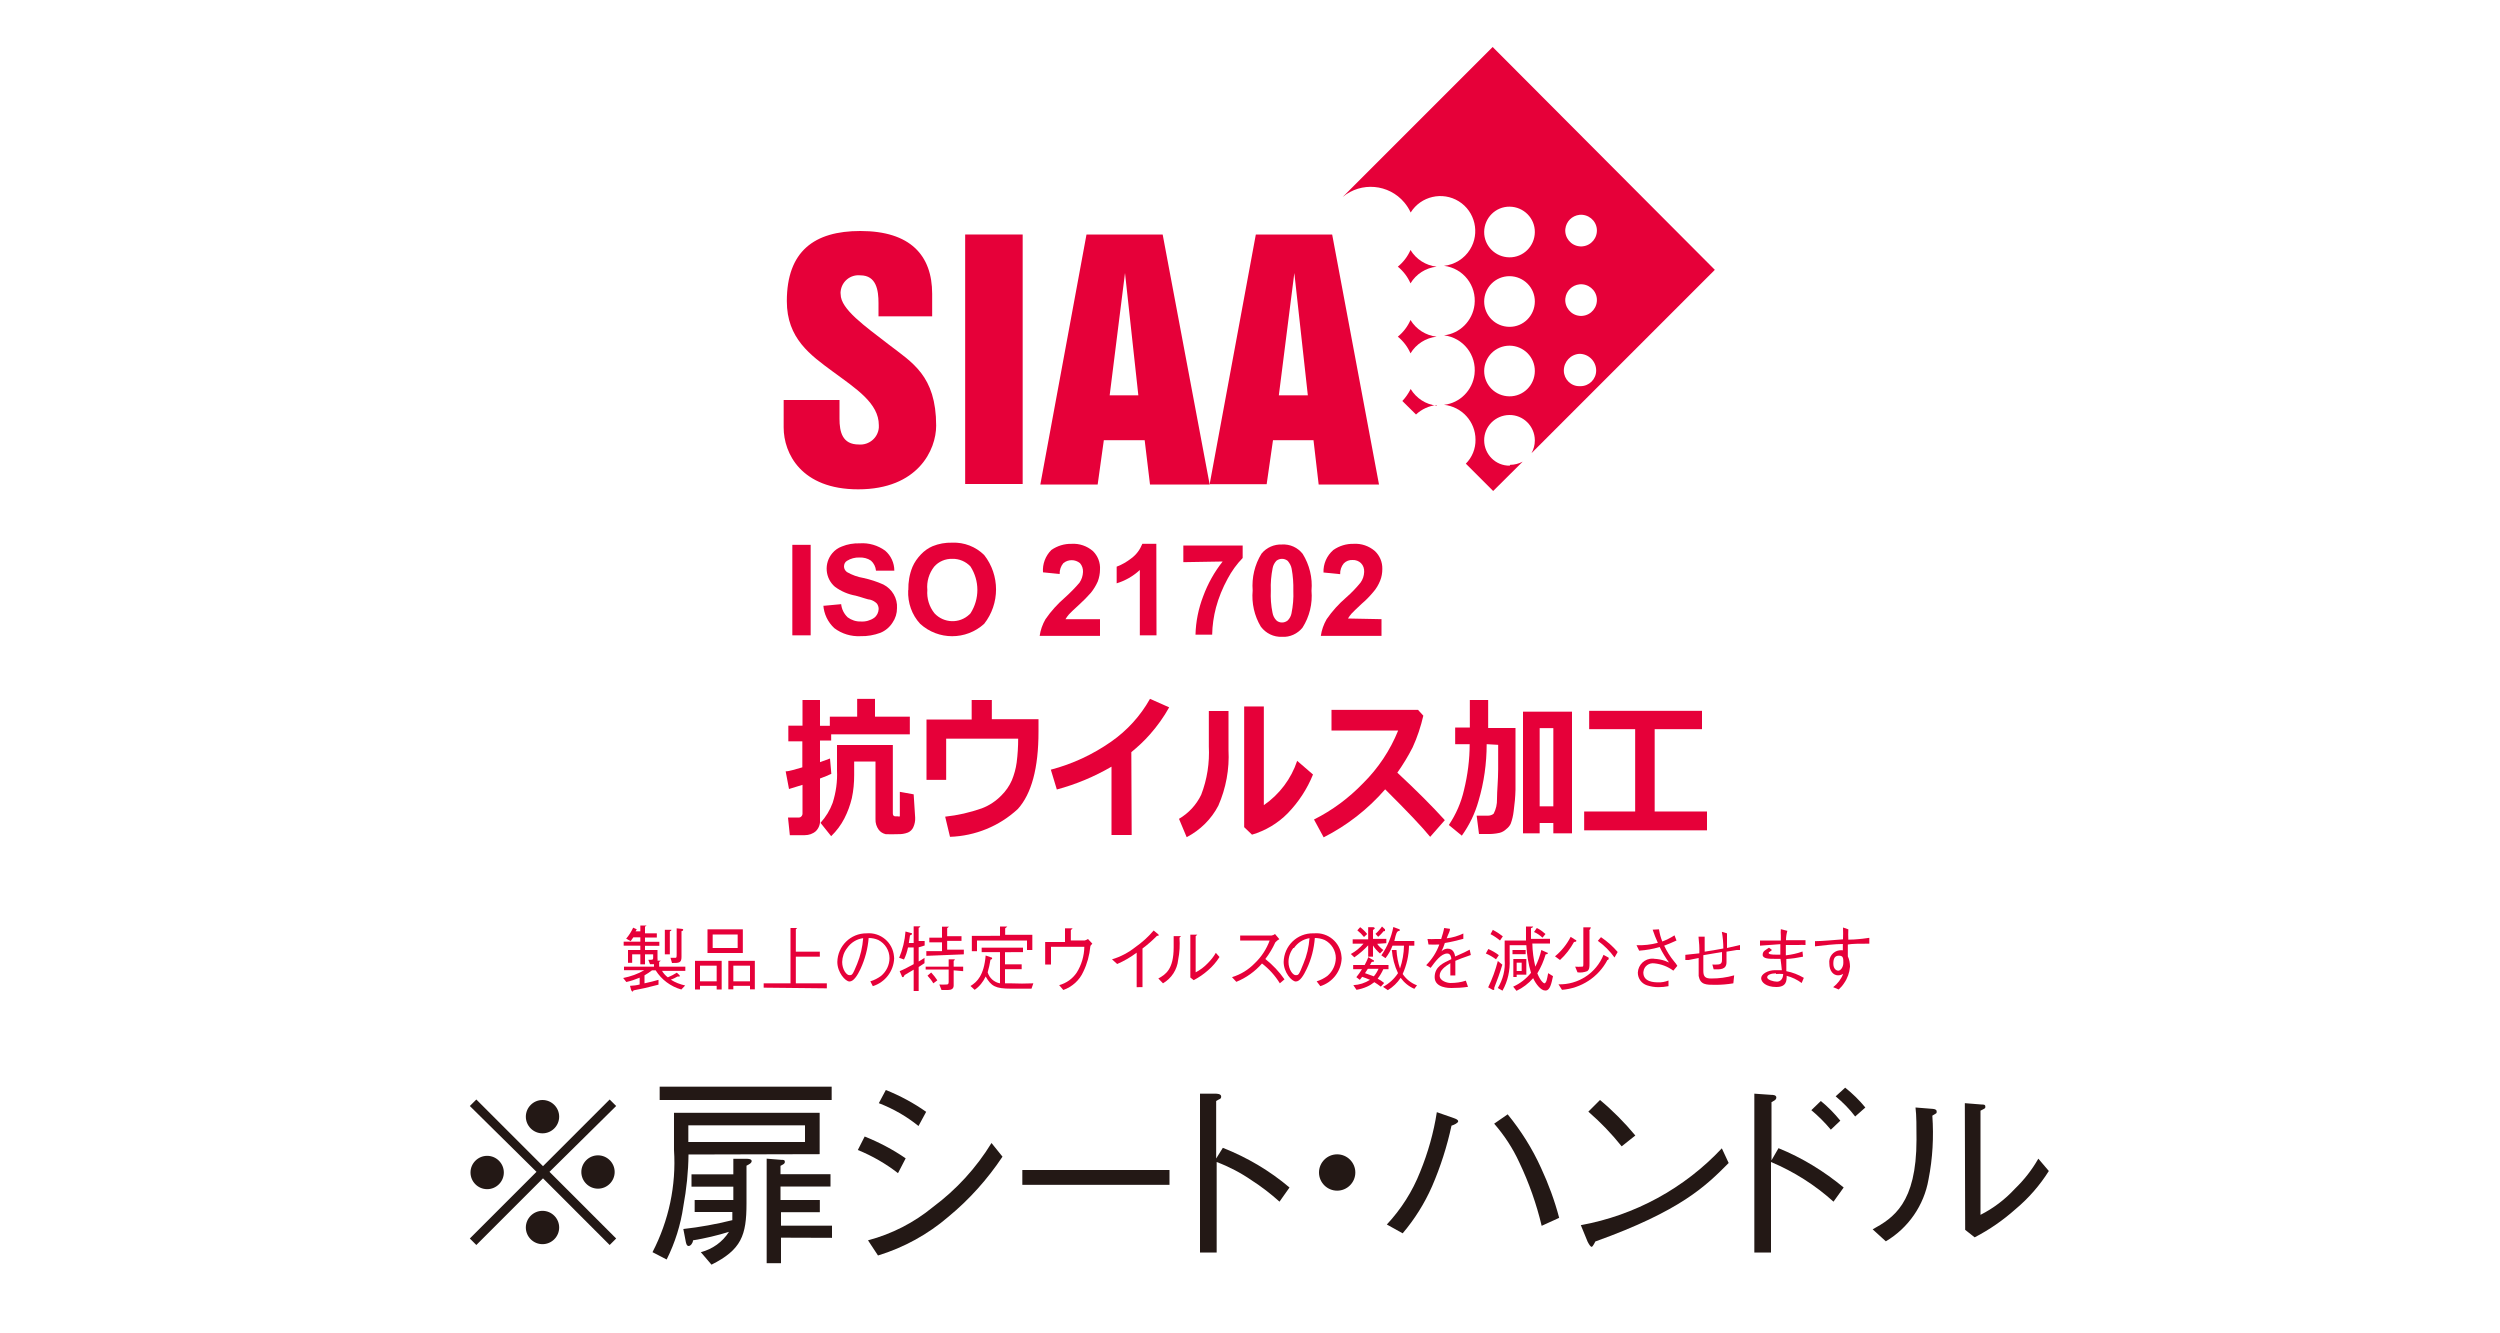 <?xml version="1.0" encoding="utf-8"?>
<!-- Generator: Adobe Illustrator 25.4.8, SVG Export Plug-In . SVG Version: 6.00 Build 0)  -->
<svg version="1.1" id="レイヤー_1" xmlns="http://www.w3.org/2000/svg" xmlns:xlink="http://www.w3.org/1999/xlink" x="0px"
	 y="0px" viewBox="0 0 150 80" style="enable-background:new 0 0 150 80;" xml:space="preserve">
<style type="text/css">
	.st0{fill:#E60039;}
	.st1{fill:#231815;}
</style>
<path class="st0" d="M110.9,55.76c-0.01,0.21-0.01,0.41,0,0.62c0.45,0,0.9-0.06,1.26-0.11v0.35c-0.58,0-1,0-1.29,0.05
	c0,0.11,0,0.6,0,0.71c0.09,0.19,0.13,0.41,0.13,0.62c-0.03,0.36-0.15,0.7-0.36,1c-0.09,0.14-0.2,0.26-0.32,0.37l-0.33-0.14
	c0.27-0.21,0.48-0.48,0.6-0.8c-0.09,0.06-0.2,0.09-0.31,0.09c-0.27,0-0.52-0.25-0.52-0.71c-0.05-0.38,0.22-0.74,0.6-0.79
	c0.01,0,0.01,0,0.02,0c0.06-0.01,0.13-0.01,0.19,0v-0.38c-0.46,0-1.16,0.08-1.67,0.14v-0.31c0.47,0,1.22-0.08,1.68-0.11
	c0.01-0.24,0.01-0.47,0-0.71L110.9,55.76z M110,57.82c0,0.3,0.17,0.42,0.3,0.42s0.3-0.2,0.3-0.47s0-0.43-0.26-0.43
	S110,57.52,110,57.82z"/>
<rect x="47.54" y="32.69" class="st0" width="1.1" height="5.43"/>
<path class="st0" d="M49.4,36.35l1.07-0.1c0.03,0.3,0.17,0.58,0.39,0.79c0.23,0.17,0.51,0.26,0.79,0.25
	c0.28,0.02,0.57-0.06,0.8-0.22c0.17-0.13,0.26-0.32,0.27-0.53c0-0.12-0.04-0.24-0.11-0.33c-0.11-0.11-0.25-0.19-0.4-0.23
	c-0.13,0-0.42-0.12-0.87-0.24c-0.45-0.08-0.87-0.26-1.24-0.53c-0.6-0.51-0.67-1.42-0.16-2.02c0.15-0.18,0.35-0.32,0.57-0.4
	c0.34-0.14,0.7-0.2,1.07-0.19c0.55-0.04,1.09,0.12,1.53,0.44c0.35,0.3,0.55,0.74,0.55,1.2h-1.1c-0.02-0.23-0.13-0.45-0.3-0.6
	c-0.2-0.14-0.45-0.2-0.69-0.19c-0.26-0.01-0.53,0.06-0.75,0.2c-0.12,0.07-0.18,0.2-0.18,0.34c0,0.13,0.07,0.25,0.17,0.33
	c0.31,0.18,0.65,0.3,1,0.36c0.41,0.09,0.81,0.22,1.19,0.39c0.53,0.27,0.86,0.83,0.82,1.42c0,0.31-0.09,0.61-0.27,0.87
	c-0.17,0.27-0.43,0.49-0.73,0.61c-0.38,0.14-0.78,0.21-1.18,0.2c-0.57,0.03-1.13-0.14-1.58-0.48c-0.39-0.36-0.63-0.86-0.66-1.39"/>
<path class="st0" d="M55.64,35.4c-0.04,0.5,0.11,1,0.43,1.4c0.56,0.6,1.5,0.63,2.09,0.07c0.02-0.02,0.05-0.04,0.07-0.07
	c0.55-0.86,0.55-1.95,0-2.81c-0.28-0.3-0.68-0.47-1.09-0.46c-0.42-0.01-0.82,0.16-1.09,0.47C55.74,34.4,55.59,34.9,55.64,35.4
	 M54.5,35.4c-0.01-0.48,0.07-0.95,0.25-1.39c0.12-0.28,0.3-0.53,0.51-0.75c0.2-0.21,0.44-0.38,0.7-0.49
	c0.37-0.15,0.77-0.22,1.17-0.21c0.72-0.03,1.41,0.24,1.92,0.74c0.95,1.21,0.95,2.92,0,4.13c-1.09,0.99-2.75,0.99-3.84,0
	c-0.5-0.54-0.75-1.26-0.72-2"/>
<path class="st0" d="M66,37.15v1h-3.62c0.05-0.35,0.17-0.69,0.35-1c0.33-0.48,0.73-0.92,1.17-1.3c0.31-0.28,0.6-0.57,0.87-0.89
	c0.13-0.19,0.2-0.41,0.21-0.64c0.01-0.19-0.05-0.38-0.18-0.53c-0.29-0.24-0.71-0.24-1,0c-0.15,0.18-0.23,0.41-0.22,0.65l-1-0.1
	c-0.04-0.5,0.15-0.99,0.5-1.34c0.36-0.25,0.78-0.38,1.22-0.37c0.46-0.03,0.92,0.13,1.27,0.43c0.3,0.29,0.46,0.7,0.43,1.12
	c0,0.24-0.05,0.48-0.13,0.7c-0.11,0.25-0.25,0.48-0.42,0.69c-0.21,0.24-0.44,0.47-0.68,0.69c-0.33,0.3-0.54,0.5-0.63,0.6
	c-0.08,0.09-0.15,0.19-0.21,0.29L66,37.15z"/>
<path class="st0" d="M69.39,38.12h-1V34.2c-0.4,0.37-0.87,0.64-1.39,0.8v-1c0.32-0.12,0.61-0.29,0.88-0.5
	c0.3-0.22,0.52-0.52,0.66-0.87h0.84L69.39,38.12z"/>
<path class="st0" d="M71,33.73v-1h3.56v0.75c-0.36,0.37-0.66,0.79-0.9,1.24c-0.3,0.55-0.54,1.13-0.7,1.73
	c-0.14,0.53-0.22,1.08-0.23,1.63h-1c0.02-0.79,0.18-1.57,0.46-2.3c0.28-0.76,0.67-1.46,1.17-2.09L71,33.73z"/>
<path class="st0" d="M76.92,33.53c-0.12,0-0.24,0.04-0.34,0.12c-0.11,0.12-0.19,0.27-0.22,0.43c-0.09,0.45-0.13,0.9-0.11,1.36
	c-0.02,0.44,0.01,0.89,0.1,1.32c0.03,0.18,0.11,0.34,0.24,0.47c0.09,0.08,0.21,0.12,0.33,0.12c0.12,0,0.24-0.04,0.34-0.12
	c0.12-0.12,0.2-0.27,0.23-0.43c0.09-0.45,0.13-0.9,0.11-1.36c0.01-0.44-0.02-0.88-0.1-1.31c-0.03-0.18-0.12-0.34-0.24-0.48
	C77.16,33.57,77.04,33.53,76.92,33.53 M76.92,32.67c0.48-0.03,0.94,0.18,1.24,0.56c0.41,0.66,0.6,1.44,0.53,2.21
	c0.07,0.78-0.12,1.56-0.54,2.22c-0.3,0.37-0.76,0.58-1.23,0.55c-0.5,0.02-0.97-0.21-1.27-0.61c-0.39-0.65-0.56-1.41-0.49-2.17
	c-0.06-0.77,0.12-1.55,0.53-2.21C75.99,32.85,76.45,32.65,76.92,32.67"/>
<path class="st0" d="M82.89,37.15v1h-3.64c0.05-0.35,0.17-0.69,0.35-1c0.33-0.48,0.73-0.92,1.17-1.3c0.31-0.27,0.6-0.57,0.86-0.89
	c0.14-0.19,0.21-0.41,0.22-0.64c0.01-0.2-0.05-0.39-0.19-0.53c-0.13-0.13-0.32-0.2-0.51-0.19c-0.19-0.01-0.38,0.06-0.52,0.2
	c-0.15,0.18-0.23,0.41-0.22,0.65l-1-0.1c-0.02-0.52,0.2-1.01,0.59-1.35c0.36-0.25,0.78-0.38,1.22-0.37
	c0.46-0.03,0.92,0.13,1.27,0.43c0.3,0.28,0.46,0.67,0.45,1.08c0,0.24-0.04,0.48-0.13,0.7c-0.1,0.25-0.24,0.49-0.42,0.69
	c-0.21,0.25-0.43,0.48-0.68,0.69c-0.32,0.3-0.53,0.5-0.62,0.6c-0.08,0.09-0.15,0.19-0.21,0.29L82.89,37.15z"/>
<path class="st0" d="M54.91,49.06c0.01,0.2-0.03,0.39-0.11,0.57c-0.06,0.14-0.18,0.26-0.32,0.32c-0.2,0.08-0.42,0.11-0.64,0.1
	c-0.23,0.01-0.47,0.01-0.7,0c-0.17-0.04-0.32-0.13-0.42-0.27c-0.13-0.18-0.2-0.4-0.19-0.63v-3.46h-1.28v0.81
	c0,0.47-0.04,0.93-0.14,1.39c-0.1,0.42-0.25,0.83-0.45,1.22c-0.2,0.39-0.47,0.75-0.79,1.06l-0.64-0.8c0.32-0.35,0.57-0.76,0.73-1.2
	c0.2-0.63,0.29-1.28,0.26-1.94V44.7h3.35v4.1c0,0.12,0.05,0.18,0.15,0.18h0.16c0.04,0.02,0.07,0.02,0.11,0c0,0,0-0.06,0-0.12
	s0-0.21,0-0.46s0-0.55,0-0.89l0.83,0.15L54.91,49.06z M54.59,44.06h-4.72v0.37H49.2v1.3l0.6-0.22l0.08,0.92
	c-0.16,0.08-0.39,0.17-0.68,0.28v2.49c0.02,0.25-0.07,0.49-0.25,0.67c-0.18,0.16-0.42,0.24-0.66,0.24h-0.9l-0.11-1.06h0.61
	c0.13,0.02,0.24-0.07,0.26-0.2c0-0.02,0-0.04,0-0.06v-1.7l-0.81,0.25l-0.2-1.06c0.22,0,0.56-0.12,1-0.24v-1.56H47.3v-0.94h0.85V42
	h1.05v1.55h0.59V43h1.64v-1.07h1.07V43h2.09V44.06z"/>
<path class="st0" d="M62.31,43.9c0,2.19-0.42,3.73-1.24,4.64c-1.11,1.03-2.56,1.62-4.07,1.67L56.71,49c0.75-0.08,1.49-0.25,2.2-0.5
	c0.45-0.17,0.85-0.44,1.18-0.78c0.26-0.26,0.47-0.56,0.62-0.9c0.14-0.34,0.24-0.7,0.29-1.07c0.06-0.47,0.09-0.95,0.09-1.43h-4.32
	v2.47h-1.18v-3.62h2.71V42h1.21v1.15h2.8L62.31,43.9z"/>
<path class="st0" d="M67.9,50.1h-1.21V46c-1.03,0.6-2.13,1.06-3.28,1.37l-0.36-1.19c1.3-0.34,2.52-0.91,3.62-1.68
	c0.96-0.67,1.76-1.55,2.33-2.57l1.15,0.51c-0.32,0.58-0.71,1.12-1.15,1.62c-0.34,0.39-0.72,0.74-1.12,1.07L67.9,50.1z"/>
<path class="st0" d="M78.78,46.47c-0.35,0.87-0.87,1.66-1.52,2.33c-0.59,0.6-1.33,1.04-2.14,1.28l-0.47-0.45v-7.24h1.18v5.92
	c0.94-0.65,1.64-1.58,2-2.66L78.78,46.47z M73.71,45c0.06,1.15-0.15,2.29-0.61,3.34c-0.42,0.81-1.09,1.47-1.9,1.89l-0.46-1.1
	c0.58-0.34,1.04-0.84,1.33-1.44c0.36-0.93,0.51-1.92,0.46-2.91v-2.12h1.18V45z"/>
<path class="st0" d="M86.69,49.21l-0.88,1c-0.47-0.58-1.37-1.53-2.7-2.85c-1.03,1.19-2.29,2.17-3.69,2.88l-0.58-1.07
	c1.1-0.55,2.09-1.29,2.94-2.17c0.91-0.9,1.63-1.98,2.11-3.17h-4v-1.24h5.19l0.32,0.35c-0.15,0.65-0.36,1.29-0.64,1.9
	c-0.27,0.53-0.58,1.04-0.92,1.52C84.98,47.42,85.93,48.37,86.69,49.21"/>
<path class="st0" d="M92.38,48.38h0.82v-4.69h-0.82V48.38z M93.2,49.38h-0.82V50h-1v-7.3h2.94V50H93.2V49.38z M89.2,44.65
	c0,1.15-0.16,2.3-0.49,3.41c-0.21,0.75-0.55,1.45-1,2.08l-0.78-0.64c0.43-0.64,0.74-1.35,0.91-2.1c0.22-0.9,0.34-1.82,0.34-2.75
	h-0.87v-1h0.88V42h1.1v1.68h1.64v1.42c0,1,0,1.8,0,2.28c-0.01,0.43-0.05,0.86-0.11,1.29c-0.03,0.26-0.09,0.52-0.18,0.76
	c-0.06,0.12-0.15,0.23-0.26,0.31c-0.11,0.11-0.25,0.19-0.4,0.23c-0.27,0.06-0.54,0.08-0.81,0.07h-0.43l-0.14-1.1h0.68
	c0.12,0,0.25-0.04,0.34-0.12c0.14-0.27,0.21-0.57,0.2-0.88c0-0.5,0.07-1.1,0.07-1.79v-1.46L89.2,44.65z"/>
<polygon class="st0" points="102.42,49.82 95.05,49.82 95.05,48.69 98.11,48.69 98.11,43.75 95.35,43.75 95.35,42.65 102.12,42.65 
	102.12,43.75 99.28,43.75 99.28,48.69 102.42,48.69 "/>
<path class="st0" d="M84.63,19.2c-0.17,0.39-0.43,0.73-0.76,1c0.33,0.27,0.59,0.61,0.76,1c0.34-0.56,0.92-0.93,1.57-1
	C85.55,20.13,84.97,19.76,84.63,19.2"/>
<path class="st0" d="M86.2,24.34c-0.65-0.07-1.22-0.44-1.56-1c-0.13,0.26-0.3,0.51-0.5,0.72l0.82,0.81
	c0.34-0.32,0.78-0.52,1.24-0.57"/>
<path class="st0" d="M84.63,15c-0.17,0.39-0.43,0.73-0.76,1c0.33,0.27,0.59,0.61,0.76,1c0.34-0.56,0.92-0.93,1.57-1
	C85.55,15.93,84.97,15.56,84.63,15"/>
<path class="st0" d="M90.58,27.94c-0.84,0.01-1.52-0.67-1.53-1.51c-0.01-0.84,0.67-1.52,1.51-1.53c0.84-0.01,1.52,0.67,1.53,1.51
	c0,0.01,0,0.01,0,0.02c0,0.27-0.07,0.53-0.2,0.76l11-11L89.56,2.82l-9,9l0,0c1.11-0.93,2.77-0.78,3.7,0.33
	c0.15,0.18,0.28,0.38,0.38,0.6c0.61-0.98,1.91-1.28,2.89-0.67c0.98,0.61,1.28,1.91,0.67,2.89c-0.34,0.55-0.92,0.91-1.56,0.98
	c1.15,0.14,1.97,1.18,1.83,2.34c-0.12,0.96-0.87,1.72-1.83,1.83c1.15,0.14,1.97,1.18,1.83,2.34c-0.12,0.96-0.87,1.72-1.83,1.83
	c1.07,0.11,1.89,1.01,1.89,2.09c0.01,0.54-0.2,1.06-0.58,1.44l1.64,1.64l1.77-1.76c-0.23,0.12-0.49,0.19-0.75,0.19 M94.77,12.89
	c0.52-0.05,0.99,0.33,1.04,0.85c0.05,0.52-0.33,0.99-0.85,1.04c-0.06,0.01-0.13,0.01-0.19,0c-0.52-0.05-0.9-0.52-0.85-1.04
	C93.97,13.29,94.32,12.94,94.77,12.89 M94.77,17.06c0.52-0.05,0.99,0.33,1.04,0.85c0.05,0.52-0.33,0.99-0.85,1.04
	c-0.06,0.01-0.13,0.01-0.19,0c-0.52-0.05-0.9-0.52-0.85-1.04C93.97,17.46,94.32,17.11,94.77,17.06 M94.77,21.23c0.55,0,1,0.45,1,1
	c0,0.52-0.42,0.94-0.94,0.94c-0.02,0-0.04,0-0.06,0c-0.51,0.01-0.93-0.41-0.94-0.92c0-0.01,0-0.01,0-0.02
	C93.83,21.7,94.24,21.26,94.77,21.23 M90.58,12.4c0.84,0.01,1.52,0.69,1.51,1.53c-0.01,0.84-0.69,1.52-1.53,1.51
	c-0.84-0.01-1.52-0.69-1.51-1.53C89.06,13.07,89.74,12.39,90.58,12.4C90.58,12.4,90.58,12.4,90.58,12.4 M90.58,16.57
	c0.84,0.01,1.52,0.69,1.51,1.53c-0.01,0.84-0.69,1.52-1.53,1.51c-0.84-0.01-1.51-0.68-1.51-1.52c0-0.84,0.68-1.52,1.52-1.52
	C90.57,16.57,90.58,16.57,90.58,16.57 M90.58,20.74c0.84,0.01,1.52,0.69,1.51,1.53c-0.01,0.84-0.69,1.52-1.53,1.51
	c-0.84-0.01-1.51-0.68-1.51-1.52c0-0.84,0.68-1.52,1.52-1.52C90.57,20.74,90.58,20.74,90.58,20.74"/>
<path class="st0" d="M50.37,24v1.12c0,0.8,0.17,1.55,1.16,1.55c0.61,0.05,1.15-0.4,1.2-1.01c0-0.05,0-0.1,0-0.15
	c0-1.32-1.37-2.19-2.74-3.2s-2.78-2-2.78-4.24c0-3,1.65-4.21,4.41-4.21c3,0,4.31,1.46,4.31,3.77v1.35h-3.22v-0.8
	c0-0.75-0.12-1.66-1.09-1.66c-0.59-0.06-1.11,0.36-1.18,0.95c-0.01,0.06-0.01,0.13,0,0.19c0,0.89,1.46,1.91,2.87,3
	s2.86,1.87,2.86,4.88c0,1.44-1.08,3.82-4.68,3.82c-3.42,0-4.47-2.16-4.47-3.71V24H50.37z"/>
<rect x="57.91" y="14.07" class="st0" width="3.45" height="14.97"/>
<path class="st0" d="M65.19,14.07h4.57l2.82,15H69l-0.32-2.66h-2.45l-0.37,2.66h-3.44L65.19,14.07z M66.58,23.72h1.72l-0.8-7.34l0,0
	L66.58,23.72z"/>
<path class="st0" d="M75.35,14.07h4.58l2.81,15h-3.62l-0.31-2.66h-2.43L76,29.05h-3.42L75.35,14.07z M76.73,23.72h1.74l-0.81-7.34
	l0,0L76.73,23.72z"/>
<path class="st0" d="M37.57,56.32c0.17-0.2,0.31-0.42,0.42-0.66l0.24,0.11c0.05,0,0.07,0,0.07,0s0,0-0.11,0
	c-0.01,0.04-0.03,0.08-0.06,0.11h0.29v-0.35h0.29h0.09c0,0,0,0-0.1,0.07V56h0.71v0.25H38.7v0.26h0.86v0.24H38.7V57h0.75v0.5
	c0.01,0.05,0.01,0.09,0,0.14h0.14h0.06c0,0-0.07,0.06-0.1,0.08V58h1.57v0.25h-1.4c0.09,0.15,0.21,0.29,0.35,0.39
	c0.19-0.08,0.37-0.17,0.54-0.28l0.17,0.16c0,0,0,0.06,0,0.07s-0.06,0-0.13,0c-0.13,0.08-0.26,0.14-0.4,0.19
	c0.26,0.17,0.56,0.28,0.86,0.35l-0.23,0.24c-0.64-0.18-1.19-0.59-1.54-1.15h-0.22c-0.14,0.11-0.29,0.21-0.45,0.3V59
	c0.36-0.08,0.52-0.12,0.84-0.21v0.29c-0.64,0.17-1,0.25-1.49,0.34c-0.05,0.07-0.07,0.08-0.08,0.08s0,0-0.07-0.09l-0.07-0.26
	c0.2-0.01,0.39-0.03,0.58-0.08v-0.41c-0.26,0.11-0.53,0.2-0.8,0.26l-0.19-0.24c0.45-0.09,0.88-0.24,1.27-0.47h-1.22V58h1.8v-0.15H39
	l-0.1-0.26c0.27,0,0.29,0,0.29-0.13v-0.2H38.7v0.6h-0.28v-0.6h-0.49v0.51h-0.25V57h0.74v-0.26h-1V56.5h1v-0.26H38l-0.16,0.23
	L37.57,56.32z M39.89,55.79h0.31h0.09c0,0,0,0.06-0.1,0.09v1.38h-0.3L39.89,55.79z M40.89,55.73c0,0,0.1,0,0.1,0.05s0,0.06-0.1,0.09
	v1.54c0,0.37-0.15,0.37-0.57,0.37l-0.09-0.31h0.23c0.14,0,0.14,0,0.14-0.24V55.7L40.89,55.73z"/>
<path class="st0" d="M43,59.37v-0.22h-1v0.22h-0.3v-1.72h1.6v1.72L43,59.37z M43,58.88v-0.94h-1v0.94H43z M42.45,57.18v-1.42h2.12
	v1.42H42.45z M44.26,56.88v-0.81h-1.5v0.81H44.26z M45,59.36v-0.21h-1v0.21h-0.3v-1.71h1.59v1.71H45z M45,58.88v-0.94h-1v0.94H45z"
	/>
<path class="st0" d="M45.82,59.26V59h1.61v-3.32h0.32h0.08c0,0,0,0-0.08,0.08v1.34h1.44v0.3h-1.44V59h1.86v0.3L45.82,59.26z"/>
<path class="st0" d="M52.22,58.88c0.23-0.07,0.45-0.18,0.65-0.33c0.31-0.26,0.5-0.65,0.5-1.06c0-0.46-0.26-0.88-0.67-1.09
	c-0.18-0.08-0.38-0.12-0.58-0.12c-0.05,0.64-0.22,1.27-0.49,1.86c-0.18,0.38-0.41,0.75-0.66,0.75s-0.73-0.55-0.73-1.17
	c0.02-0.96,0.8-1.73,1.76-1.72c0.84-0.07,1.57,0.55,1.64,1.38c0,0.04,0.01,0.08,0.01,0.12c-0.03,0.77-0.54,1.44-1.28,1.67
	L52.22,58.88z M50.83,56.88c-0.19,0.24-0.29,0.53-0.3,0.84c0,0.45,0.26,0.79,0.43,0.79s0.19,0,0.47-0.68
	c0.2-0.49,0.32-1.01,0.36-1.54C51.4,56.34,51.05,56.56,50.83,56.88z"/>
<path class="st0" d="M55.12,56.84v0.85c0.16-0.09,0.2-0.12,0.35-0.22v0.32l-0.35,0.23v1.44h-0.3v-1.28l-0.54,0.32
	c-0.05,0.09-0.07,0.13-0.1,0.13s-0.06,0-0.07-0.06l-0.13-0.3c0.29-0.12,0.56-0.27,0.84-0.42v-1h-0.34
	c-0.05,0.25-0.13,0.49-0.24,0.72l-0.29-0.1c0.21-0.5,0.34-1.04,0.38-1.58l0.32,0.09c0.05,0,0.07,0,0.07,0.06s0,0-0.12,0.09
	l-0.07,0.45h0.29v-1h0.33h0.07c0,0,0,0.05-0.1,0.09v0.79h0.36v0.27L55.12,56.84z M57.22,58.22v0.91c0,0.19-0.13,0.27-0.34,0.27
	h-0.39l-0.13-0.33c0.14,0.01,0.28,0.01,0.42,0c0.06,0,0.14,0,0.14-0.14v-0.76h-1.38V58h1.38v-0.44h0.29h0.08c0,0,0,0.05-0.07,0.09
	V58h0.57v0.27L57.22,58.22z M55.58,57.35v-0.28h0.94v-0.53h-0.76v-0.28h0.76V55.6h0.36h0.06c0,0,0,0-0.11,0.09v0.48h0.86v0.28h-0.86
	v0.53h1v0.28L55.58,57.35z M56,59c-0.1-0.17-0.22-0.32-0.35-0.46l0.22-0.19c0.14,0.15,0.26,0.3,0.37,0.47L56,59z"/>
<path class="st0" d="M61.89,59.32h-1.24c-0.92,0-1.18-0.15-1.51-0.73c-0.15,0.32-0.37,0.6-0.66,0.8l-0.25-0.23
	c0.39-0.24,0.81-0.63,0.91-1.83l0.32,0.11c0,0,0.07,0,0.07,0.06s-0.05,0.06-0.1,0.08c-0.04,0.26-0.1,0.51-0.17,0.76
	c0.1,0.34,0.39,0.6,0.74,0.66v-1.87h-1.1v-0.27h2.48v0.27H60.3v0.73h1v0.29h-1V59h0.34c0.45,0.02,0.91,0.02,1.36,0L61.89,59.32z
	 M61.62,57v-0.57h-3v0.64h-0.31v-0.92H60v-0.56h0.35c0.05,0,0.09,0,0.09,0s-0.09,0.09-0.13,0.11v0.39h1.63V57H61.62z"/>
<path class="st0" d="M63.9,55.7h0.34c0.08,0,0.12,0,0.12,0s0,0-0.11,0.11v0.62h0.83c0.07-0.02,0.14-0.05,0.2-0.09l0.26,0.28
	c-0.1,0.1-0.11,0.12-0.12,0.17c-0.05,0.52-0.19,1.04-0.42,1.51c-0.23,0.52-0.67,0.91-1.2,1.1l-0.25-0.29
	c0.43-0.12,0.8-0.38,1.05-0.75c0.29-0.46,0.45-1,0.46-1.55h-2v1.06h-0.35v-1.35h1.19V55.7z"/>
<path class="st0" d="M68.2,59.23v-2.07c-0.36,0.27-0.75,0.5-1.17,0.68l-0.31-0.28c0.51-0.15,0.98-0.4,1.4-0.73
	c0.41-0.29,0.78-0.62,1.1-1l0.29,0.24c0.01,0.03,0.01,0.05,0,0.08l0,0h-0.09c-0.27,0.27-0.56,0.53-0.87,0.76v2.32L68.2,59.23z"/>
<path class="st0" d="M69.5,58.71c0.43-0.24,0.92-0.54,0.92-1.87c0-0.26,0-0.51,0-0.67h0.35h0.09c0,0,0,0-0.09,0.09
	c0.03,0.44,0.01,0.89-0.08,1.33c-0.06,0.59-0.4,1.11-0.91,1.41L69.5,58.71z M71.42,56.08h0.34h0.08c0,0,0,0-0.1,0.09v2.17
	c0.27-0.14,0.51-0.32,0.72-0.54c0.19-0.19,0.36-0.4,0.49-0.63l0.22,0.25c-0.19,0.3-0.42,0.57-0.69,0.8
	c-0.26,0.23-0.55,0.43-0.86,0.59l-0.2-0.16V56.08z"/>
<path class="st0" d="M76.76,56.35c-0.09,0.05-0.17,0.11-0.24,0.19c-0.16,0.35-0.36,0.69-0.6,1c0.44,0.35,0.83,0.76,1.15,1.22
	L76.79,59c-0.28-0.46-0.64-0.86-1.07-1.19c-0.42,0.48-0.95,0.86-1.54,1.1l-0.26-0.28c0.52-0.16,0.98-0.44,1.36-0.83
	c0.4-0.38,0.71-0.85,0.9-1.37h-1.77v-0.3h1.89c0.07-0.01,0.14-0.04,0.2-0.09L76.76,56.35z"/>
<path class="st0" d="M79,58.88c0.23-0.07,0.45-0.18,0.65-0.33c0.31-0.27,0.49-0.65,0.5-1.06c0-0.46-0.26-0.88-0.67-1.09
	c-0.19-0.08-0.39-0.12-0.59-0.12c-0.05,0.64-0.21,1.28-0.49,1.86c-0.18,0.38-0.4,0.75-0.65,0.75s-0.73-0.55-0.73-1.17
	c0.02-0.97,0.81-1.74,1.78-1.72c0.02,0,0.03,0,0.05,0c0.84-0.07,1.57,0.55,1.64,1.38c0,0.04,0.01,0.08,0.01,0.12
	c-0.03,0.77-0.54,1.44-1.28,1.67L79,58.88z M77.6,56.88c-0.19,0.24-0.29,0.54-0.29,0.84c0,0.45,0.26,0.79,0.43,0.79
	s0.19,0,0.46-0.68c0.21-0.49,0.33-1.01,0.37-1.54c-0.38,0.06-0.71,0.27-0.93,0.59H77.6z"/>
<path class="st0" d="M82.63,56.63c0.1,0.14,0.23,0.27,0.37,0.37l-0.2,0.21c-0.16-0.14-0.31-0.3-0.42-0.48v0.67h-0.29v-0.68
	c-0.25,0.27-0.53,0.51-0.83,0.72l-0.21-0.2c0.29-0.16,0.55-0.37,0.76-0.62h-0.65v-0.26h0.93v-0.73h0.29c0.08,0,0.11,0.06,0.11,0.07
	s-0.06,0.07-0.11,0.1v0.53h0.8v0.26L82.63,56.63z M81.38,58.63c0.12-0.15,0.24-0.31,0.34-0.48h-0.53V57.9h0.69
	c0.08-0.15,0.16-0.31,0.22-0.47l0.28,0.17c0,0,0.06,0,0.06,0.07s-0.06,0-0.15,0.06L82.2,57.9h1.11v0.25H83
	c-0.09,0.2-0.2,0.39-0.34,0.57c0.14,0.07,0.27,0.16,0.39,0.26l-0.2,0.22c-0.13-0.1-0.26-0.19-0.39-0.27
	c-0.14,0.11-0.28,0.2-0.44,0.27c-0.2,0.09-0.41,0.15-0.63,0.19l-0.19-0.28c0.36-0.02,0.7-0.13,1-0.32c-0.2-0.09-0.33-0.13-0.47-0.18
	l-0.14,0.18L81.38,58.63z M81.61,55.63c0.16,0.12,0.3,0.26,0.42,0.41l-0.19,0.18c-0.12-0.15-0.25-0.28-0.4-0.4L81.61,55.63z
	 M82.07,58.13l-0.17,0.26l0.53,0.19c0.12-0.14,0.21-0.29,0.28-0.45L82.07,58.13z M82.53,56.03c0.15-0.13,0.28-0.28,0.39-0.44
	l0.18,0.17c0,0,0,0,0,0.06s0,0.05-0.08,0.05c-0.1,0.12-0.21,0.24-0.33,0.34L82.53,56.03z M84.86,59.33
	c-0.33-0.14-0.61-0.37-0.82-0.66c-0.2,0.3-0.46,0.55-0.77,0.74l-0.29-0.2c0.36-0.19,0.67-0.47,0.9-0.82
	c-0.21-0.44-0.33-0.91-0.37-1.39h0.28c0.02,0.38,0.09,0.75,0.21,1.11c0.15-0.44,0.23-0.9,0.24-1.37h-0.69
	c-0.1,0.27-0.24,0.52-0.42,0.75l-0.25-0.17c0.36-0.51,0.6-1.09,0.72-1.7l0.32,0.12c0,0,0.07,0,0.07,0.07s0,0-0.12,0.07
	s-0.18,0.5-0.21,0.58h1.2v0.28h-0.32c-0.01,0.59-0.14,1.16-0.38,1.7c0.21,0.31,0.51,0.55,0.86,0.68L84.86,59.33z"/>
<path class="st0" d="M88.08,59.21c-0.33,0.05-0.67,0.07-1,0.07c-0.13,0-1,0-1-0.65s0.54-0.86,1-1.08c0-0.11-0.05-0.34-0.24-0.34
	c-0.38,0-0.72,0.48-1,0.86l-0.27-0.16c0.35-0.35,0.62-0.77,0.79-1.24c-0.22,0.01-0.43,0.01-0.65,0l-0.06-0.33
	c0.16,0.01,0.33,0.01,0.49,0h0.33c0.07-0.22,0.14-0.44,0.18-0.66L87,55.73c0,0.15-0.09,0.27-0.2,0.57c0.35-0.04,0.68-0.14,1-0.29
	v0.32c-0.37,0.1-0.74,0.19-1.11,0.25c-0.05,0.17-0.12,0.34-0.2,0.5c0.1-0.1,0.23-0.16,0.37-0.16c0.36,0,0.42,0.33,0.45,0.47
	c0.54-0.24,0.63-0.28,0.87-0.41l0.07,0.32c-0.54,0.19-0.65,0.23-0.93,0.35c0,0.44,0,0.55,0,0.88h-0.3c0,0,0-0.2,0-0.3s0-0.29,0-0.44
	c-0.32,0.2-0.64,0.43-0.64,0.75s0.46,0.44,0.65,0.44c0.31,0,0.62-0.04,0.92-0.14L88.08,59.21z"/>
<path class="st0" d="M89.76,57.56c-0.19-0.14-0.39-0.26-0.61-0.35l0.15-0.27c0.22,0.1,0.44,0.22,0.63,0.37L89.76,57.56z
	 M89.65,59.28c0.01,0.04,0.01,0.07,0,0.11l0,0c-0.03,0.01-0.06,0.01-0.09,0l-0.27-0.15c0.25-0.51,0.44-1.04,0.58-1.58l0.27,0.22
	C90,58.36,89.83,58.82,89.65,59.28z M90,56.43c-0.18-0.15-0.37-0.28-0.57-0.38l0.14-0.26c0.21,0.11,0.41,0.24,0.6,0.39L90,56.43z
	 M92.7,59.43c-0.24,0-0.55-0.38-0.71-0.74c-0.28,0.32-0.62,0.58-1,0.76l-0.2-0.25c0.42-0.19,0.78-0.47,1.07-0.83
	c-0.16-0.54-0.25-1.1-0.28-1.66h-1v0.86c0.03,0.65-0.11,1.3-0.43,1.87l-0.28-0.16c0.31-0.51,0.46-1.11,0.41-1.71v-1.14h1.28
	c0-0.39,0-0.5,0-0.84h0.35h0.08c0,0,0,0.06-0.13,0.1c0,0.24,0,0.36,0,0.64H93v0.28h-1.06c0.01,0.47,0.07,0.93,0.18,1.39
	c0.16-0.32,0.28-0.65,0.36-1l0.33,0.15c0,0,0.06,0,0.06,0.05s-0.09,0.06-0.13,0.06c-0.12,0.4-0.28,0.78-0.5,1.14
	c0.18,0.46,0.38,0.6,0.43,0.6s0.11-0.11,0.13-0.19s0.06-0.24,0.09-0.42l0.29,0.18C93.09,59,93,59.43,92.74,59.43H92.7z M90.75,57.25
	V57h0.79v0.25H90.75z M91,58.48v0.14h-0.2v-1.08h0.78v0.94H91z M91.3,57.76H91v0.5h0.3V57.76z M92.55,56.26
	c-0.15-0.14-0.32-0.26-0.51-0.34l0.17-0.24c0.19,0.09,0.36,0.22,0.52,0.36L92.55,56.26z"/>
<path class="st0" d="M94.44,56.52c-0.22,0.4-0.5,0.77-0.84,1.08l-0.3-0.22c0.39-0.32,0.71-0.72,0.94-1.17l0.28,0.18
	c0,0,0.06,0,0.06,0.06S94.54,56.5,94.44,56.52z M96.44,57.61c-0.54,1.02-1.57,1.69-2.72,1.78l-0.21-0.33
	c1.18,0.03,2.26-0.67,2.7-1.77l0.31,0.17c0,0,0,0,0,0.06s-0.04,0.08-0.1,0.09H96.44z M95.37,55.81v2c0,0.2,0,0.37-0.14,0.46
	c-0.18,0.07-0.38,0.1-0.58,0.07L94.51,58c0.13,0.01,0.26,0.01,0.39,0c0.1,0,0.1,0,0.1-0.23v-2.13h0.36h0.09c0,0-0.03,0.14-0.1,0.17
	H95.37z M96.87,57.45c-0.28-0.39-0.61-0.72-1-1l0.19-0.22c0.37,0.25,0.71,0.55,1,0.89L96.87,57.45z"/>
<path class="st0" d="M99.54,55.76c0.04,0.25,0.1,0.5,0.2,0.73c0.26-0.1,0.5-0.22,0.73-0.37l0.12,0.31
	c-0.35,0.16-0.47,0.21-0.74,0.31c0.16,0.34,0.36,0.66,0.6,0.95c0.07,0.08,0.14,0.17,0.19,0.26l-0.24,0.29
	c-0.34-0.25-0.73-0.4-1.15-0.44c-0.31-0.04-0.6,0.17-0.64,0.48c0,0.02,0,0.04-0.01,0.07c0,0.57,0.64,0.59,0.89,0.59
	c0.21,0.01,0.42-0.03,0.62-0.11v0.34c-0.2,0.04-0.41,0.06-0.61,0.06c-0.23,0-0.46-0.04-0.68-0.11c-0.33-0.11-0.55-0.41-0.55-0.76
	c0.02-0.48,0.42-0.86,0.9-0.84c0.03,0,0.07,0,0.1,0.01c0.21,0.01,0.43,0.05,0.63,0.12l0.24,0.1c-0.21-0.29-0.4-0.6-0.56-0.93
	c-0.4,0.12-0.81,0.19-1.23,0.22l-0.16-0.33c0.43,0.02,0.86-0.03,1.28-0.14c-0.12-0.26-0.22-0.52-0.31-0.79L99.54,55.76z"/>
<path class="st0" d="M103.62,56c0,0.22,0,0.39,0,0.88l0.78-0.18V57h-0.2l-0.61,0.1c0,0.1,0,0.62,0,0.63c0,0.45-0.37,0.44-0.77,0.43
	l-0.08-0.29c0.1,0.01,0.21,0.01,0.31,0c0.27,0,0.27-0.18,0.27-0.31v-0.44l-1.12,0.19v0.95c0,0.36,0.14,0.45,0.48,0.45
	c0.46,0,0.92-0.06,1.37-0.19L104,59c-0.36,0.06-0.72,0.09-1.08,0.09c-0.56,0-0.9,0-1-0.53c0-0.11,0-0.94,0-1.08l-0.6,0.12h-0.2
	v-0.31l0.84-0.09c0.01-0.33-0.01-0.67-0.05-1h0.37c0,0.37,0,0.73,0,0.9c0.33-0.05,0.71-0.11,1.12-0.19c0-0.34-0.03-0.67-0.09-1
	L103.62,56z"/>
<path class="st0" d="M108.18,57.4c-0.33,0.07-0.66,0.12-1,0.14c0,0.14,0,0.4,0,0.73c0.37,0.07,0.72,0.21,1.05,0.4l-0.13,0.31
	c-0.27-0.2-0.58-0.35-0.9-0.43c0,0.28,0,0.67-0.62,0.67s-0.91-0.29-0.91-0.53s0.39-0.48,0.83-0.48h0.41c0-0.11-0.07-0.58-0.08-0.68
	h-0.36c-0.3,0-0.71,0-0.71-0.24s0.19-0.29,0.38-0.43l0.18,0.14l-0.14,0.11c0,0-0.06,0-0.06,0.07s0.13,0.1,0.49,0.1h0.21
	c0-0.19,0-0.24,0-0.63l-1.22,0.09v-0.31c0.2,0,0.54,0,1.25,0c0-0.09,0-0.17,0-0.3c-0.01-0.13-0.01-0.25,0-0.38l0.39,0.1
	c-0.05,0.18-0.08,0.37-0.08,0.56c0.23,0,0.69,0,1.17,0v0.29c-0.15-0.01-0.29-0.01-0.44,0c-0.29,0-0.58,0-0.74,0
	c0,0.08,0,0.44,0,0.62c0.34-0.04,0.68-0.11,1-0.23L108.18,57.4z M106.56,58.4c-0.29,0-0.53,0.09-0.53,0.24s0.38,0.26,0.59,0.26
	s0.37-0.18,0.37-0.46c-0.14-0.01-0.29-0.01-0.43,0V58.4z"/>
<path class="st1" d="M28.58,74.7l-0.39-0.39l4-4l-4-3.95l0.39-0.39l4,4l4-4l0.39,0.39l-4,3.95l4,4l-0.39,0.39l-4-4L28.58,74.7z
	 M30.23,70.35c0,0.55-0.45,1-1,1s-1-0.45-1-1s0.45-1,1-1S30.23,69.8,30.23,70.35z M33.55,67c0,0.55-0.45,1-1,1s-1-0.45-1-1
	s0.45-1,1-1S33.55,66.45,33.55,67z M33.55,73.65c0,0.55-0.45,1-1,1s-1-0.45-1-1s0.45-1,1-1C33.1,72.65,33.55,73.1,33.55,73.65
	c0,0.01,0,0.02,0,0.03V73.65z M36.88,70.32c0,0.55-0.45,1-1,1s-1-0.45-1-1s0.45-1,1-1C36.43,69.32,36.88,69.77,36.88,70.32
	c0,0.01,0,0.02,0,0.03L36.88,70.32z"/>
<path class="st1" d="M41.31,69.27c-0.01,1.04-0.12,2.08-0.31,3.11c-0.16,1.11-0.5,2.19-1,3.19l-0.85-0.44
	c0.98-1.89,1.43-4.01,1.29-6.13c0-0.41,0-0.92,0-2.23h8.74v2.48L41.31,69.27z M39.58,66v-0.8H49.9V66H39.58z M44.79,69.94v2.27
	c0,1.92-0.31,2.77-2.1,3.67l-0.64-0.75c0.7-0.18,1.3-0.61,1.69-1.22c-0.71,0.22-1.43,0.39-2.16,0.51c0,0.15-0.14,0.34-0.26,0.34
	s-0.15-0.16-0.17-0.24L41,73.74c0.99-0.11,1.97-0.29,2.94-0.53c0-0.21,0-0.25,0-0.49h-2.26V72H44v-0.8h-2.51v-0.74H44v-0.93h0.85
	c0,0,0.25,0,0.25,0.13S44.93,69.87,44.79,69.94z M48.3,67.52h-7v1h7V67.52z M46.86,74.26v1.53H46v-6.27l0.87,0.07
	c0.14,0,0.22,0,0.22,0.12s-0.08,0.14-0.26,0.24v0.5h3v0.74h-3V72h2.36v0.73h-2.33v0.81h3.06v0.73L46.86,74.26z"/>
<path class="st1" d="M51.88,68.19c0.87,0.35,1.69,0.78,2.46,1.31l-0.46,0.89c-0.73-0.57-1.55-1.04-2.41-1.39L51.88,68.19z
	 M60.15,69.4c-0.9,1.35-1.99,2.57-3.24,3.6c-1.23,1.06-2.67,1.85-4.23,2.33l-0.6-0.91c1.43-0.38,2.76-1.06,3.9-2
	c1.4-1.04,2.6-2.35,3.51-3.84L60.15,69.4z M53.15,65.4c0.85,0.34,1.67,0.78,2.42,1.31l-0.46,0.85c-0.72-0.58-1.52-1.04-2.38-1.37
	L53.15,65.4z"/>
<path class="st1" d="M61.34,71.09V70.2h8.83v0.89H61.34z"/>
<path class="st1" d="M73.37,68.87c1.45,0.57,2.81,1.37,4,2.38l-0.6,0.85c-0.52-0.47-1.08-0.9-1.67-1.28
	c-0.65-0.45-1.36-0.82-2.1-1.1v5.43h-1v-9.53h0.93c0.06,0,0.34,0,0.34,0.17s-0.1,0.13-0.3,0.27v3.45L73.37,68.87z"/>
<path class="st1" d="M81.32,70.35c0,0.6-0.49,1.09-1.09,1.09c-0.6,0-1.09-0.49-1.09-1.09s0.49-1.09,1.09-1.09
	C80.83,69.26,81.32,69.75,81.32,70.35z"/>
<path class="st1" d="M83.21,73.47c0.86-0.92,1.54-1.99,2-3.16c0.47-1.15,0.81-2.35,1-3.58l1,0.35c0.17,0.06,0.28,0.11,0.28,0.2
	s-0.23,0.21-0.4,0.26c-0.27,1.25-0.66,2.47-1.17,3.65c-0.45,1.02-1.04,1.96-1.76,2.81L83.21,73.47z M90.46,66.86
	c0.8,0.98,1.48,2.06,2,3.21c0.45,0.97,0.82,1.97,1.09,3l-1.05,0.48c-0.31-1.31-0.76-2.58-1.34-3.8c-0.39-0.85-0.9-1.63-1.51-2.33
	L90.46,66.86z"/>
<path class="st1" d="M103.72,69.78c-1.36,1.37-2.85,2.86-8,4.71c0,0-0.15,0.32-0.22,0.32s-0.16-0.15-0.24-0.3l-0.41-1
	c3.24-0.59,6.21-2.21,8.46-4.61L103.72,69.78z M97.3,68.78c-0.6-0.75-1.27-1.45-2-2.08L96,66c0.77,0.64,1.48,1.36,2.12,2.13
	L97.3,68.78z"/>
<path class="st1" d="M106.71,68.89c1.42,0.58,2.73,1.38,3.91,2.36l-0.61,0.85c-1.11-1-2.37-1.8-3.75-2.38v5.43h-1v-9.53l1,0.07
	c0.09,0,0.32,0,0.32,0.16s-0.19,0.21-0.29,0.28v3.49L106.71,68.89z M109.85,67.78c-0.35-0.42-0.75-0.82-1.17-1.17l0.57-0.55
	c0.43,0.35,0.82,0.75,1.17,1.18L109.85,67.78z M111.31,66.99c-0.34-0.45-0.74-0.85-1.17-1.21l0.57-0.52
	c0.44,0.35,0.85,0.75,1.21,1.19L111.31,66.99z"/>
<path class="st1" d="M112.36,73.76c1.23-0.68,2.63-1.55,2.63-5.38c0-0.75,0-1.47-0.06-1.93l1,0.08c0,0,0.27,0,0.27,0.15
	s0,0.09-0.26,0.26c0.09,1.28,0.02,2.57-0.23,3.83c-0.27,1.55-1.21,2.91-2.56,3.71L112.36,73.76z M117.89,66.19l1,0.08
	c0.12,0,0.23,0,0.23,0.12s0,0.1-0.29,0.25v6.25c0.77-0.39,1.47-0.92,2.06-1.56c0.55-0.53,1.03-1.14,1.41-1.81l0.63,0.74
	c-0.54,0.86-1.22,1.64-2,2.29c-0.74,0.66-1.56,1.23-2.45,1.69l-0.57-0.45L117.89,66.19z"/>
</svg>
